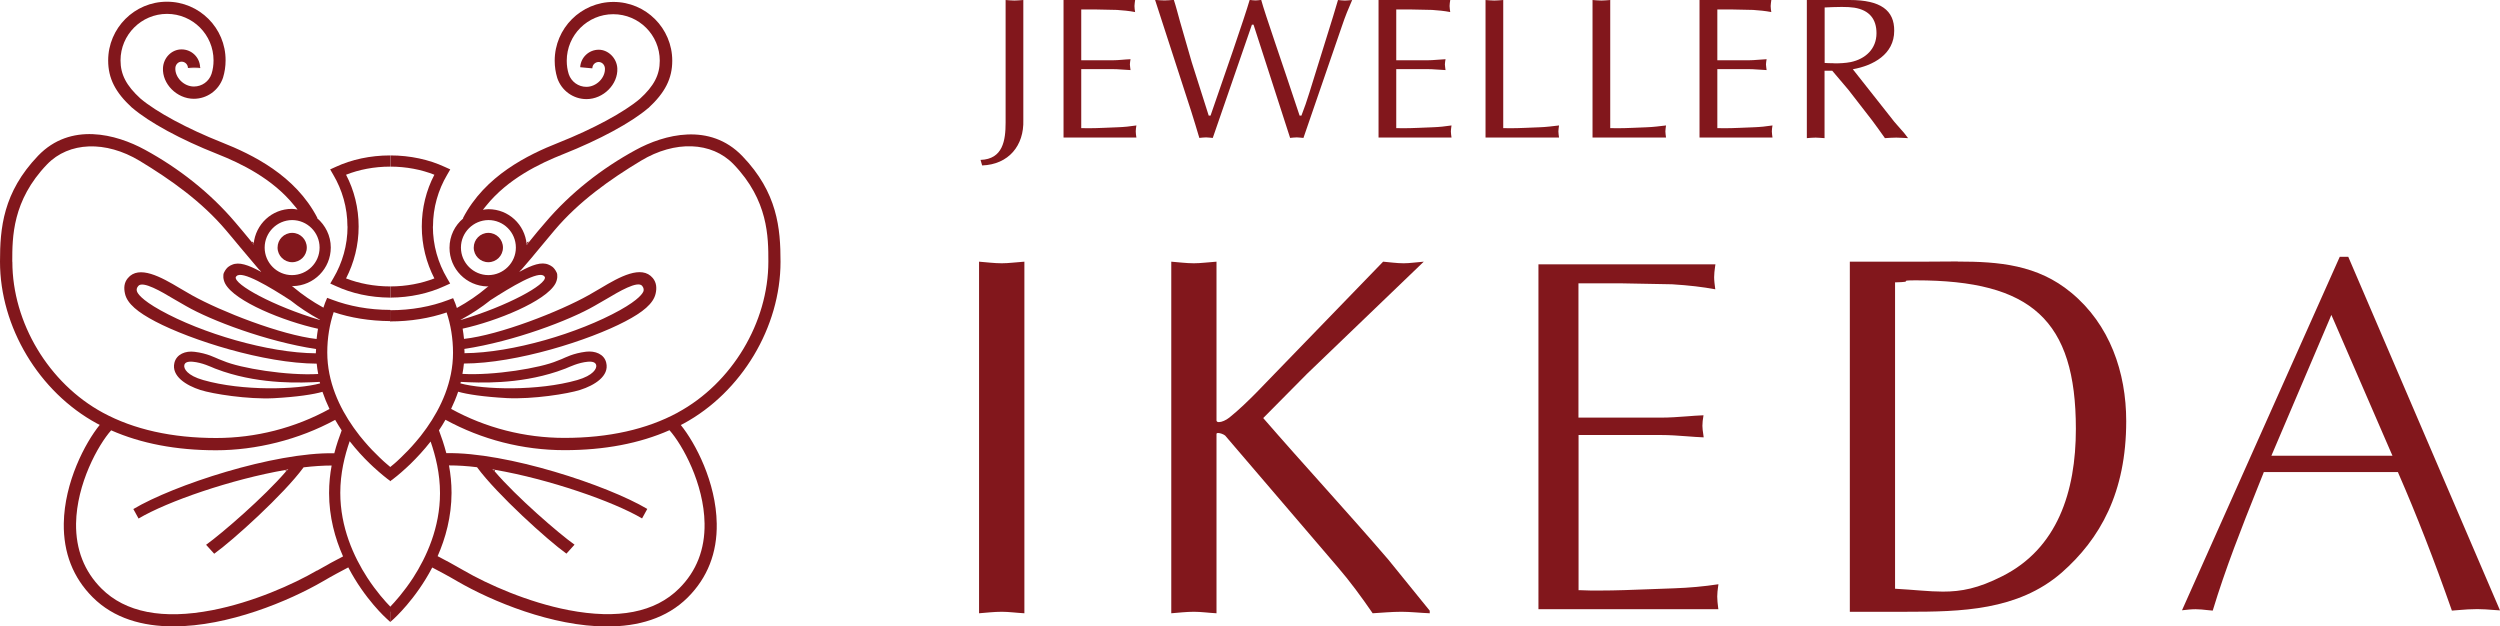 <?xml version="1.0" encoding="UTF-8"?><svg id="_レイヤー_2" xmlns="http://www.w3.org/2000/svg" width="234.36" height="58.72" viewBox="0 0 234.36 58.72"><defs><style>.cls-1{fill:#82171c;stroke-width:0px;}</style></defs><g id="_レイヤー_1-2"><path class="cls-1" d="m96.03,24.53c-.77.05-1.45.15-2.12.15-.73,0-1.45-.1-2.13-.15v32.96c.68-.05,1.4-.14,2.13-.14.67,0,1.35.1,2.12.14V24.53Z"/><path class="cls-1" d="m133.47,24.53c-.68.05-1.3.15-1.88.15-.68,0-1.3-.1-1.93-.15l-11.86,12.25c-.67.68-1.69,1.68-2.55,2.36-.32.26-.73.43-.98.43-.13,0-.21-.04-.23-.14v-14.9c-.77.05-1.45.15-2.12.15-.72,0-1.44-.1-2.12-.15v32.96c.68-.05,1.4-.14,2.12-.14.68,0,1.35.1,2.12.14v-16.81c0-.06.06-.09.15-.09.19,0,.5.11.66.24l10.51,12.28c1.2,1.39,2.26,2.84,3.32,4.38.86-.05,1.78-.14,2.7-.14.82,0,1.69.1,2.65.14v-.24l-3.9-4.81c-3.85-4.48-7.86-8.81-11.71-13.25l4.1-4.14,10.94-10.51Z"/><path class="cls-1" d="m160.81,24.78c-.01.1-.02.19-.04.28-.04.31-.08.61-.08.92,0,.34.05.68.09,1.01,0,.04.01.09.02.13-1.19-.22-2.45-.37-4.05-.47l-4.82-.09h-3.96v12.59h7.72c.82,0,1.65-.06,2.44-.12.51-.04,1.03-.08,1.56-.1,0,.03,0,.06-.01.09-.05.29-.09.59-.09.9,0,.25.04.51.08.78.01.1.03.2.04.3-.53-.02-1.06-.06-1.57-.1-.79-.06-1.62-.12-2.44-.12h-7.72v14.55h.24c.56.03,1.11.03,1.66.03,1.65,0,3.3-.07,4.9-.13.72-.03,1.45-.06,2.17-.08,1.4-.05,2.76-.17,4.14-.38,0,.08-.02.16-.03.23-.04.31-.08.6-.08.92,0,.33.04.67.08.99,0,.07.02.14.03.2h-16.87V24.78h16.59"/><path class="cls-1" d="m183.54,24.51c-1.08,0-2.18.02-3.29.02h-6.84v32.82h5.29c5.1,0,10.45-.1,14.56-3.66,3.61-3.17,6.06-7.51,6.06-14.21,0-4.58-1.54-9.06-5.15-12.04-3.16-2.63-6.81-2.92-10.64-2.92m-1.39,30.94c-1.29,0-2.68-.17-4.49-.27v-28.72c2.07-.05,0-.19,1.97-.19,10.79,0,14.98,3.71,14.98,13.93,0,5.88-1.73,11.23-6.93,13.82-2.23,1.13-3.8,1.43-5.53,1.43"/><path class="cls-1" d="m220.13,24.06l14.23,33.16c-.21-.01-.41-.03-.6-.04-.52-.04-1.01-.08-1.52-.08-.62,0-1.2.04-1.76.09-.21.02-.42.03-.63.05-1.65-4.71-3.34-9.04-5-12.84l-.06-.15h-12.57l-.06.16-.54,1.35c-1.47,3.68-2.98,7.49-4.19,11.48-.19-.02-.36-.03-.53-.05-.36-.04-.71-.08-1.07-.08-.43,0-.82.05-1.19.09-.03,0-.06,0-.09.01l14.79-33.14h.79m-7.05,18.31l-.15.34m0,0h11.35l-.15-.34-5.35-12.34-.23-.52-.22.53"/><path class="cls-1" d="m95.93,0c-.3.02-.56.05-.83.05-.29,0-.57-.03-.83-.05v11.49c0,1.67-.25,3.43-2.35,3.5l.15.52c2.48-.09,3.94-1.86,3.86-4.26V0Z"/><path class="cls-1" d="m106.42,0h-6.72v12.89h6.83c-.03-.19-.06-.38-.06-.57s.03-.36.06-.56c-.58.09-1.16.15-1.75.17-.91.03-1.82.09-2.75.09-.22,0-.45,0-.67-.01v-5.53h2.94c.57,0,1.11.07,1.68.09-.02-.21-.06-.38-.06-.53,0-.17.04-.34.06-.49-.57.02-1.11.1-1.68.1h-2.94V.89h1.45l1.89.04c.58.04,1.14.09,1.71.2-.03-.18-.06-.37-.06-.56s.04-.36.06-.56"/><path class="cls-1" d="m126.75,0c-.25.02-.46.05-.67.05-.22,0-.45-.03-.65-.05l-.46,1.54-2.22,7.14c-.22.72-.47,1.44-.75,2.16h-.17c-1.71-5.18-3.24-9.51-3.6-10.85-.19.02-.36.05-.53.05-.19,0-.38-.03-.55-.05-.46,1.6-2.46,7.38-3.67,10.85h-.17l-1.59-5-1.11-3.85c-.19-.68-.36-1.36-.57-2-.32.02-.6.05-.87.05-.31,0-.61-.03-.89-.05l3.39,10.45c.27.81.49,1.62.76,2.49.21-.02.42-.05.64-.05.19,0,.4.04.62.05l3.67-10.62h.15c1.19,3.71,3.2,9.88,3.43,10.62.21-.02.41-.05.63-.05s.39.04.62.05l3.62-10.52c.28-.84.61-1.65.95-2.42"/><path class="cls-1" d="m135.95,0h-6.72v12.89h6.84c-.02-.19-.06-.38-.06-.57s.04-.36.06-.56c-.59.09-1.16.15-1.75.17-.91.03-1.83.09-2.76.09-.22,0-.45,0-.67-.01v-5.53h2.93c.57,0,1.12.07,1.69.09-.02-.21-.06-.38-.06-.53,0-.17.04-.34.06-.49-.57.02-1.12.1-1.69.1h-2.93V.89h1.46l1.9.04c.57.04,1.13.09,1.7.2-.02-.18-.06-.37-.06-.56s.03-.36.06-.56"/><path class="cls-1" d="m140.93,0c-.3.02-.57.05-.84.05-.28,0-.57-.03-.83-.05v12.89h6.89c-.02-.19-.06-.38-.06-.57s.04-.36.06-.56c-.61.07-1.19.15-1.8.17-.92.03-1.84.09-2.76.09-.22,0-.44,0-.67-.01V0Z"/><path class="cls-1" d="m150.96,0c-.3.02-.56.05-.83.05-.29,0-.56-.03-.84-.05v12.89h6.89c-.02-.19-.06-.38-.06-.57s.04-.36.06-.56c-.61.07-1.19.15-1.8.17-.91.03-1.83.09-2.76.09-.22,0-.45,0-.67-.01V0Z"/><path class="cls-1" d="m166.05,0h-6.73v12.89h6.84c-.02-.19-.06-.38-.06-.57s.03-.36.06-.56c-.58.09-1.16.15-1.74.17-.92.03-1.83.09-2.76.09-.22,0-.45,0-.67-.01v-5.53h2.93c.56,0,1.11.07,1.69.09-.02-.21-.06-.38-.06-.53,0-.17.04-.34.06-.49-.57.02-1.12.1-1.69.1h-2.93V.89h1.46l1.89.04c.57.04,1.13.09,1.71.2-.03-.18-.06-.37-.06-.56s.04-.36.06-.56"/><path class="cls-1" d="m173.39,0h-4.01v12.95c.26-.02.55-.05.83-.05.26,0,.52.04.83.05v-6.32h.72l1.51,1.78,2.24,2.89c.4.53.77,1.06,1.19,1.65.33-.02.71-.05,1.07-.05s.71.04,1.1.05l-.36-.47-.92-1.05-3.9-4.94c1.91-.34,3.88-1.4,3.88-3.6C177.59.97,176.3,0,173.39,0m-1.44,5.93c-.43,0-.78-.02-.9-.03V.7c.44-.02,1.05-.05,1.61-.05.44,0,.86.02,1.17.07,1.42.23,2.08,1.08,2.08,2.39,0,1.48-1.04,2.42-2.42,2.71-.5.1-1.07.12-1.54.12"/><polygon class="cls-1" points="36.59 27.9 36.59 27.9 36.59 27.9 36.59 27.9"/><polygon class="cls-1" points="36.59 14.56 36.59 14.57 36.59 14.57 36.59 14.56"/><path class="cls-1" d="m32.58,21.23c0,1.77-.49,3.43-1.33,4.85l-.29.5.53.24c1.47.68,3.21,1.07,5.08,1.08v-1.05,1.05s0,0,0,0v-1.05,1.05s0,0,0,0v-1.05,1.05s0,0,0,0v-1.05s0,0,0,0c-1.5,0-2.92-.28-4.13-.75.75-1.46,1.18-3.11,1.18-4.86s-.42-3.41-1.18-4.86c1.22-.48,2.63-.76,4.13-.76,0,0,0,0,0,0v-1.05c-1.87,0-3.62.39-5.09,1.07l-.53.24.29.5c.84,1.42,1.33,3.08,1.33,4.85Z"/><polygon class="cls-1" points="36.59 45.11 36.59 45.11 36.59 45.11 36.59 45.1 36.59 45.11 36.59 45.11"/><path class="cls-1" d="m36.6,30.11s0,0-.01,0c0,0,0,0,.01,0h0Z"/><path class="cls-1" d="m36.59,56.87c-.46-.47-1.3-1.4-2.16-2.72-1.27-1.96-2.53-4.72-2.53-7.95,0-1.83.41-3.48.88-4.84.64.82,1.29,1.52,1.85,2.06,0,0,.01.01.02.02.13.12.24.23.36.34.75.69,1.27,1.08,1.28,1.09l.3.22v-1.31h0s0,0,0,0h0c-.11-.09-.25-.21-.41-.35-.05-.05-.11-.09-.16-.14-.03-.03-.07-.06-.1-.09-.11-.1-.22-.2-.34-.32-.01-.01-.02-.02-.03-.03-.42-.4-.9-.89-1.39-1.47-.06-.08-.13-.16-.2-.24-.08-.1-.16-.19-.24-.29-.12-.15-.24-.32-.36-.48-.07-.1-.14-.19-.22-.3-1.32-1.87-2.46-4.28-2.46-7.03,0-1.36.22-2.64.6-3.78,1.57.53,3.38.83,5.3.84v-1.05s0,0,.01,0c-2.02,0-3.88-.36-5.44-.95l-.48-.18-.2.48c-.05.14-.1.29-.15.44-1.07-.59-1.97-1.21-2.79-1.9l-.18-.14.11.02c1.97-.04,3.55-1.64,3.55-3.62,0-1.11-.51-2.09-1.29-2.76l.03-.02c-2.06-3.98-6.1-5.94-8.95-7.07-3.23-1.28-6.16-2.86-7.64-4.12-1.32-1.21-1.86-2.25-1.86-3.57,0-2.4,1.95-4.36,4.36-4.36s4.36,1.95,4.36,4.36c0,.45-.06.86-.19,1.27-.24.71-.9,1.18-1.65,1.18-.96,0-1.79-.87-1.74-1.74.02-.33.27-.59.59-.59s.59.27.59.59h.08l1.06-.1c-.05-.92-.81-1.64-1.74-1.64s-1.69.78-1.74,1.74c-.08,1.49,1.3,2.89,2.89,2.89,1.24,0,2.34-.79,2.74-1.98.16-.53.24-1.06.24-1.62C21.16,2.63,18.69.16,15.65.16s-5.51,2.47-5.51,5.51c0,1.67.67,2.99,2.24,4.43h.01c1.59,1.37,4.57,2.99,7.97,4.33,2.22.88,5.19,2.31,7.22,4.83h0s.17.2.17.2l.14.18h-.03c-.16-.03-.32-.06-.49-.06-1.89,0-3.41,1.44-3.59,3.28v.09s-.1-.15-.1-.15c-.1-.12-.19-.24-.29-.36-.4-.5-.85-1.02-1.33-1.59-2.39-2.82-5.35-5.11-8.47-6.81-2.71-1.48-6.97-2.61-10.02.56C.28,18.04,0,21.39,0,24.53c0,6.12,3.65,12.22,9.09,15.17.08.05.17.08.26.13-1.37,1.69-3.31,5.37-3.37,9.24-.04,2.75.87,5.08,2.71,6.92,1.99,1.99,4.69,2.73,7.57,2.73,5.12,0,10.81-2.36,14.04-4.24.83-.49,1.74-.97,2.35-1.29,1.56,3,3.58,4.79,3.6,4.81l.33.3v-.98s0-.46,0-.46Zm-6.6-26.89s0,.02,0,.02c-4.42-1.32-8.05-3.34-7.89-4.02.03-.07.06-.08.07-.09.49-.57,3.11,1,5.08,2.28.79.63,1.68,1.22,2.75,1.81Zm.02,5.96c-2.16.59-7.26.74-10.95-.31-1.52-.43-1.86-1.08-1.78-1.41.05-.22.27-.35.78-.31.9.08,1.73.49,2.1.64.14.06.64.23.78.28,3.69,1.22,7.28,1.06,9.03.97.01.05.03.09.04.14Zm-2.63-15.31c1.42,0,2.58,1.15,2.58,2.58s-1.16,2.57-2.58,2.58c-1.42,0-2.57-1.16-2.57-2.58s1.16-2.57,2.57-2.58ZM1.15,24.53c0-2.28,0-5.73,3.26-9.12,2.06-2.14,5.51-2.24,8.67-.34,2.91,1.76,5.83,3.82,8.12,6.53.48.56.91,1.09,1.32,1.58.63.75,1.19,1.42,1.73,2.05l.24.24s-.04-.01-.04,0c-1.18-.64-2.05-.94-2.7-.65-.21.09-.5.21-.76.75-.09.19-.09.62.12,1.02.9,1.68,5.52,3.53,8.7,4.23-.05.32-.1.64-.13.96-3.34-.38-8.96-2.58-11.7-4.11-.33-.19-.72-.41-1.12-.65-1.75-1.05-3.84-2.21-4.88-.94-.36.43-.38.94-.26,1.46.21.93,1.21,1.74,2.85,2.6,3.34,1.75,10.18,3.93,15.12,3.95.03.33.08.65.14.97-2.91.17-7.3-.54-8.9-1.23-.13-.06-.27-.11-.41-.16-.36-.14-1.06-.54-2.28-.69-.85-.11-1.69.22-1.89,1.03-.3,1.25,1.1,2.12,2.44,2.55,1.15.37,4.45.89,6.87.77,2.2-.12,3.75-.36,4.57-.6.19.56.41,1.09.66,1.61-3.24,1.78-6.91,2.72-10.62,2.72-4.14,0-7.72-.8-10.62-2.37-5.08-2.75-8.49-8.44-8.49-14.15Zm28.47,8.59c-4.49-.03-10.71-1.88-14.57-4.03-1.82-1.01-2.18-1.61-2.22-1.81-.03-.12-.04-.27.13-.47.42-.52,2.23.56,3.3,1.2.42.25.82.47,1.18.68,2.32,1.34,7.52,3.32,12.19,4.03,0,.11-.02.22-.02.34,0,.02,0,.04,0,.07Zm.1,20.36c-2.27,1.32-6.04,2.99-9.82,3.72-4.65.9-8.15.21-10.39-2.03-1.61-1.61-2.41-3.66-2.38-6.09.06-3.74,2.07-7.37,3.29-8.74,2.81,1.24,6.11,1.87,9.84,1.87s7.75-.99,11.16-2.85c.2.34.4.67.61.99-.24.64-.49,1.35-.69,2.14-5.66-.11-15.08,2.99-18.84,5.23l.49.89c2.69-1.6,8.7-3.68,13.8-4.56h0s.24-.07.24-.07l-.2.19c-2.07,2.42-6.03,5.84-7.51,6.9l.76.84c1.74-1.24,6.53-5.57,8.38-8.1.94-.11,1.83-.17,2.63-.17-.15.8-.24,1.67-.24,2.58,0,2.24.56,4.25,1.31,5.94-.62.32-1.56.82-2.43,1.33Z"/><polygon class="cls-1" points="36.59 58.31 36.59 58.31 36.59 58.31 36.59 58.31"/><path class="cls-1" d="m27.39,24.58c.76,0,1.37-.61,1.37-1.37s-.61-1.38-1.37-1.38-1.37.62-1.37,1.38.62,1.37,1.37,1.37Z"/><path class="cls-1" d="m18.77,6.38s0-.07,0-.1l-1.06.1h1.07Z"/><path class="cls-1" d="m23.79,22.86v-.08s-.1-.11-.1-.11h-.11l.11.14s.06.08.09.11c0-.02,0-.04.01-.06Z"/><path class="cls-1" d="m23.79,22.86s0,.04-.01.06c-.03-.04-.06-.08-.09-.11l.11.15v-.09Z"/><path class="cls-1" d="m26.82,44.16s.08-.1.12-.14c-.05,0-.1.02-.16.03v.14l.03-.03Z"/><polygon class="cls-1" points="36.58 14.56 36.58 14.57 36.59 14.57 36.58 14.56"/><polygon class="cls-1" points="36.58 27.9 36.59 27.9 36.58 27.9 36.58 27.9"/><rect class="cls-1" x="36.58" y="14.57" width="0" height="1.05"/><polygon class="cls-1" points="36.59 26.85 36.59 26.85 36.58 26.85 36.58 27.37 36.58 27.9 36.59 27.9 36.59 27.9 36.59 27.37 36.59 26.85 36.59 27.37 36.59 27.9 36.59 27.9 36.59 27.37 36.59 26.85"/><path class="cls-1" d="m36.59,30.11s0,0-.01,0h0s0,0,.01,0Z"/><path class="cls-1" d="m36.57,30.11s0,0,.01,0,0,0,.01,0v-1.05s0,0-.01,0,0,0-.01,0v1.05Z"/><rect class="cls-1" x="36.58" y="45.11" width="0" height="0"/><polygon class="cls-1" points="36.58 58.31 36.59 58.31 36.58 58.31 36.58 58.31"/><polygon class="cls-1" points="36.59 43.78 36.59 43.79 36.59 43.79 36.59 43.78"/><polygon class="cls-1" points="36.58 58.31 36.59 58.31 36.59 58.31 36.59 57.33 36.58 58.31"/><polygon class="cls-1" points="36.59 43.79 36.58 43.79 36.58 45.09 36.59 43.79 36.59 43.79"/><rect class="cls-1" x="36.59" y="45.1" width="0" height="0" transform="translate(-19.4 29.67) rotate(-35.54)"/><polygon class="cls-1" points="36.58 45.1 36.58 45.11 36.59 45.11 36.58 45.1"/><polygon class="cls-1" points="36.58 27.9 36.58 27.9 36.58 27.9 36.58 27.9"/><path class="cls-1" d="m40.58,21.23c0,1.77.49,3.43,1.33,4.85l.29.5-.53.24c-1.47.68-3.21,1.07-5.08,1.08v-.53s0-.52,0-.52v1.05s0,0,0,0v-.53s0-.52,0-.52v.52s0,.53,0,.53c0,0,0,0,0,0v-.53s0-.52,0-.52v.52s0,.53,0,.53c0,0,0,0,0,0v-1.05s0,0,0,0c1.5,0,2.92-.28,4.13-.75-.75-1.46-1.18-3.11-1.18-4.86s.42-3.41,1.18-4.86c-1.22-.48-2.63-.76-4.13-.76,0,0,0,0,0,0v-1.05c1.87,0,3.62.39,5.09,1.07l.53.24-.29.5c-.84,1.42-1.33,3.08-1.33,4.85Z"/><polygon class="cls-1" points="36.58 45.11 36.58 45.11 36.58 45.11 36.58 45.1 36.58 45.11 36.58 45.11"/><path class="cls-1" d="m36.57,30.11s0,0,.01,0c0,0,0,0-.01,0h0Z"/><path class="cls-1" d="m36.58,57.33v.98s.34-.3.34-.3c.02-.03,2.04-1.82,3.6-4.81.61.32,1.52.8,2.35,1.29,3.24,1.88,8.92,4.24,14.04,4.24,2.88,0,5.58-.74,7.57-2.73,1.84-1.84,2.76-4.17,2.71-6.92-.06-3.87-2-7.55-3.37-9.24.08-.04.17-.08.26-.13,5.44-2.95,9.09-9.04,9.09-15.17,0-3.14-.28-6.48-3.58-9.91-3.05-3.17-7.32-2.04-10.02-.56-3.12,1.7-6.08,3.99-8.47,6.81-.48.56-.93,1.08-1.33,1.59-.1.13-.2.24-.29.36l-.11.15v-.09c-.17-1.84-1.69-3.28-3.58-3.28-.17,0-.33.03-.49.05h-.03s.14-.17.14-.17l.17-.21h0c2.03-2.52,5-3.95,7.22-4.83,3.4-1.35,6.38-2.96,7.97-4.32h.01c1.57-1.45,2.24-2.77,2.24-4.44,0-3.04-2.47-5.51-5.51-5.51-3.04,0-5.51,2.47-5.51,5.51,0,.56.08,1.09.24,1.62.4,1.19,1.5,1.98,2.74,1.98,1.59,0,2.97-1.4,2.89-2.89-.05-.96-.86-1.74-1.74-1.74-.93,0-1.69.73-1.74,1.64l1.06.1h.08c0-.33.27-.59.59-.59s.57.27.59.59c.05.87-.78,1.74-1.74,1.74-.75,0-1.41-.48-1.65-1.18-.13-.41-.19-.82-.19-1.27,0-2.4,1.95-4.36,4.36-4.36s4.36,1.95,4.36,4.36c0,1.33-.54,2.37-1.86,3.57-1.48,1.26-4.41,2.84-7.64,4.12-2.86,1.13-6.89,3.09-8.95,7.07l.03.02c-.79.66-1.29,1.64-1.29,2.76,0,1.98,1.58,3.58,3.55,3.62l.11-.02-.18.14c-.82.69-1.72,1.31-2.79,1.9-.05-.14-.09-.3-.15-.44l-.2-.48-.48.18c-1.57.6-3.42.95-5.44.95,0,0,0,0,.01,0v1.05c1.92,0,3.72-.3,5.3-.84.38,1.14.6,2.42.6,3.78,0,2.74-1.14,5.16-2.46,7.03-.07.1-.14.2-.22.3-.12.16-.24.32-.36.48-.08.1-.16.2-.24.29-.07.08-.13.16-.2.24-.49.58-.97,1.07-1.39,1.47-.01.01-.02.02-.03.03-.12.11-.23.22-.34.32-.03.03-.07.06-.1.09-.06.05-.11.1-.16.14-.16.14-.3.26-.41.34h0s0,0,0,0h0v1.3s0,.02,0,.02l.3-.22s.54-.4,1.28-1.09c.12-.11.23-.22.36-.34,0,0,.01-.01.02-.02.56-.55,1.21-1.24,1.85-2.06.47,1.36.88,3,.88,4.84,0,3.23-1.26,5.98-2.53,7.95-.86,1.31-1.7,2.25-2.16,2.72v.46Zm9.35-29.16c1.97-1.27,4.59-2.85,5.08-2.28.01.01.04.02.07.09.17.69-3.47,2.7-7.89,4.02,0,0,0-.02,0-.02,1.07-.59,1.96-1.18,2.75-1.81Zm-2.73,7.63c1.75.09,5.34.25,9.03-.97.15-.05.64-.22.78-.28.37-.15,1.2-.56,2.1-.64.5-.04.72.09.78.31.08.32-.26.97-1.78,1.41-3.69,1.05-8.79.9-10.95.31.01-.05.03-.09.04-.14Zm5.16-12.59c0,1.42-1.16,2.57-2.57,2.58-1.42,0-2.58-1.16-2.58-2.58s1.16-2.57,2.58-2.58c1.42,0,2.57,1.15,2.57,2.58Zm15.17,15.47c-2.9,1.57-6.48,2.37-10.62,2.37-3.72,0-7.39-.94-10.62-2.72.24-.51.47-1.04.66-1.61.82.24,2.37.48,4.57.6,2.42.12,5.72-.4,6.87-.77,1.35-.43,2.75-1.3,2.44-2.55-.19-.81-1.04-1.13-1.89-1.03-1.22.15-1.92.54-2.28.69-.14.05-.27.1-.41.16-1.59.69-5.99,1.4-8.9,1.23.06-.32.11-.64.14-.97,4.94-.01,11.77-2.19,15.12-3.95,1.65-.86,2.64-1.67,2.85-2.6.12-.52.09-1.03-.26-1.46-1.05-1.27-3.13-.11-4.88.94-.4.24-.79.46-1.12.65-2.73,1.54-8.36,3.74-11.7,4.11-.03-.33-.08-.65-.13-.96,3.18-.7,7.8-2.56,8.7-4.23.21-.4.21-.83.12-1.02-.26-.55-.56-.66-.76-.75-.66-.29-1.52.01-2.7.65,0,0-.04,0-.04,0l.24-.24c.55-.63,1.11-1.29,1.73-2.05.41-.49.85-1.02,1.32-1.58,2.29-2.71,5.2-4.77,8.12-6.53,3.16-1.9,6.61-1.8,8.67.34,3.26,3.38,3.26,6.83,3.26,9.12,0,5.71-3.41,11.4-8.49,14.15Zm-19.98-5.63c0-.11-.01-.22-.02-.34,4.67-.71,9.87-2.69,12.19-4.03.36-.21.76-.43,1.18-.68,1.08-.64,2.88-1.72,3.3-1.2.16.2.15.36.13.47-.05.2-.41.8-2.22,1.81-3.86,2.15-10.07,4-14.57,4.03,0-.02,0-.04,0-.07Zm-2.53,19.1c.75-1.7,1.3-3.7,1.31-5.94,0-.91-.09-1.77-.24-2.58.81,0,1.69.05,2.63.17,1.85,2.53,6.64,6.86,8.38,8.1l.76-.84c-1.48-1.05-5.44-4.47-7.51-6.9l-.2-.19.24.07h0c5.1.88,11.11,2.97,13.8,4.56l.49-.89c-3.76-2.23-13.18-5.34-18.84-5.23-.21-.79-.45-1.51-.69-2.14.21-.32.42-.64.61-.99,3.4,1.86,7.25,2.85,11.16,2.85,3.73,0,7.04-.63,9.84-1.87,1.22,1.37,3.23,5,3.29,8.74.04,2.43-.76,4.48-2.38,6.09-2.25,2.25-5.74,2.93-10.39,2.03-3.78-.73-7.55-2.4-9.82-3.72-.87-.51-1.81-1.01-2.43-1.33Z"/><polygon class="cls-1" points="36.58 58.31 36.58 58.31 36.58 58.31 36.58 58.31"/><path class="cls-1" d="m45.78,24.58c-.76,0-1.37-.61-1.37-1.37,0-.76.61-1.38,1.37-1.38s1.37.62,1.37,1.38c0,.76-.62,1.37-1.37,1.37Z"/><path class="cls-1" d="m49.37,22.86v-.08s.1-.11.1-.11h.11l-.11.14s-.06.08-.09.11c0-.02,0-.04-.01-.06Z"/><path class="cls-1" d="m49.37,22.86s0,.04.01.06c.03-.04.06-.08.09-.11l-.11.15v-.09Z"/><path class="cls-1" d="m46.35,44.16s-.08-.1-.12-.14c.05,0,.1.02.16.03v.14l-.03-.03Z"/><polygon class="cls-1" points="36.58 27.9 36.58 27.9 36.58 27.9 36.58 27.9"/><polygon class="cls-1" points="36.58 26.85 36.58 26.85 36.58 26.85 36.58 27.37 36.58 27.9 36.58 27.9 36.58 27.9 36.58 27.37 36.58 26.85 36.58 27.37 36.58 27.9 36.58 27.9 36.58 27.37 36.58 26.85"/><path class="cls-1" d="m36.58,30.11s0,0,.01,0h0s0,0-.01,0Z"/><path class="cls-1" d="m36.59,30.11s0,0-.01,0,0,0-.01,0v-1.05s0,0,.01,0,0,0,.01,0v1.05Z"/><rect class="cls-1" x="36.58" y="45.11" width="0" height="0"/><polygon class="cls-1" points="36.58 58.31 36.58 58.31 36.58 58.31 36.58 58.31"/><polygon class="cls-1" points="36.58 43.78 36.58 43.79 36.58 43.79 36.58 43.78"/><polygon class="cls-1" points="36.58 58.31 36.58 58.31 36.58 58.31 36.58 57.33 36.58 58.31"/><polygon class="cls-1" points="36.58 43.79 36.58 43.79 36.58 45.09 36.58 43.79 36.58 43.79"/><rect class="cls-1" x="36.58" y="45.1" width="0" height="0" transform="translate(-21.39 48.65) rotate(-54.46)"/><polygon class="cls-1" points="36.58 45.1 36.58 45.11 36.58 45.11 36.58 45.1"/></g></svg>